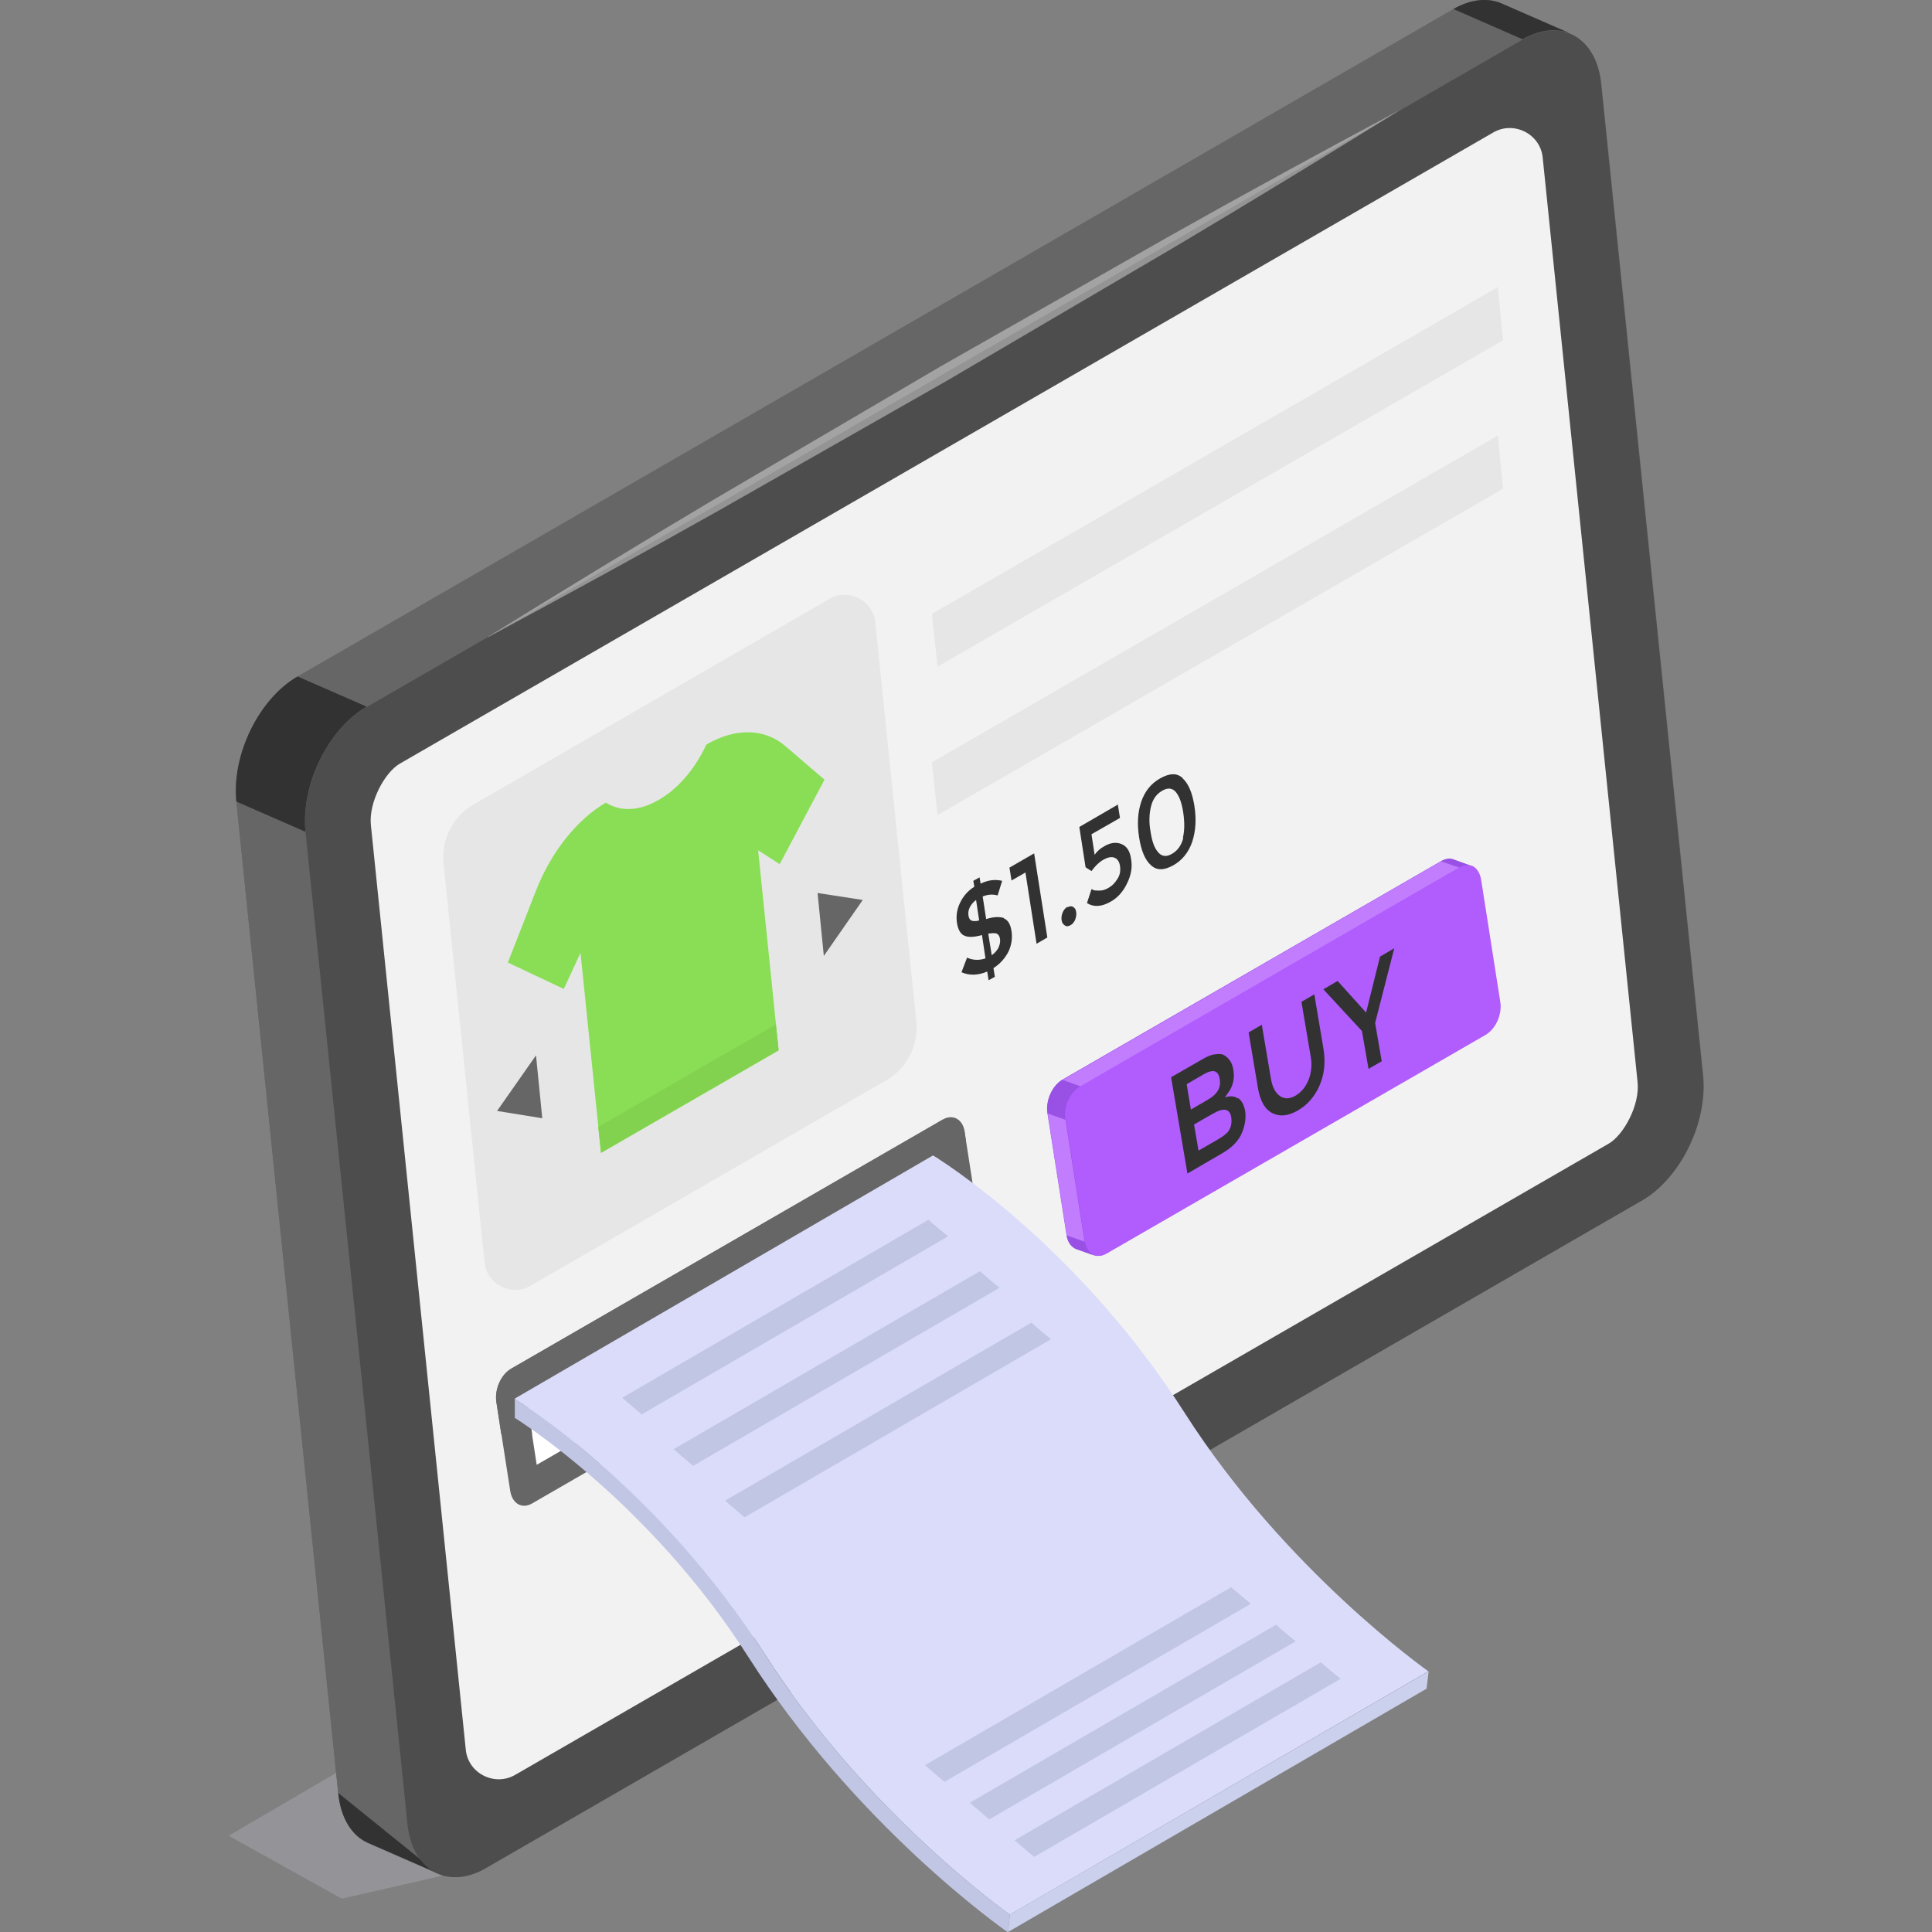 <?xml version="1.0" encoding="UTF-8"?> <svg xmlns="http://www.w3.org/2000/svg" id="Layer_1" version="1.1" viewBox="0 0 555.8 555.8"><rect x="0" y="0" width="555.8" height="555.8" fill="#808080" stroke="none"/><defs><style> .st0 { fill: #9951e5; } .st1 { fill: #83d24f; } .st2 { fill: #4d4d4d; } .st3, .st4 { fill: #fff; } .st5, .st4 { opacity: .4; } .st6 { fill: none; } .st7 { fill: #cbd0ed; } .st8 { fill: #f2f2f2; } .st9 { isolation: isolate; } .st10 { fill: #89de55; } .st11 { fill: #666; } .st12 { fill: #dbdcfa; } .st13 { fill: #c27dfe; } .st14 { fill: #e3e6f9; } .st15 { fill: #b15dfe; } .st16 { opacity: .5; } .st17 { fill: #c1c6e5; } .st18 { fill: #323232; } .st19 { fill: #e6e6e6; } </style></defs><g class="st5"><g class="st16"><polygon class="st14" points="127.7 539.5 98.3 546.2 65.8 528.1 102.1 506.9 99.1 523.1 127.7 539.5"></polygon></g></g><g><g><g><g class="st9"><path class="st11" d="M472.2,345.4l-332.4,192c-5.1,3-10,3.3-13.9,1.6l-19.9-8.7c-4.7-2-7.9-7-8.7-14.3l-29.3-285.3c-1.3-13.5,6.5-29.6,17.7-36L418.1,2.6c5.1-2.9,10-3.3,13.9-1.6l19.9,8.7c-.6-.3-1.2-.4-1.8-.5,5.6,1.4,9.7,6.7,10.6,14.9l29.3,285.3c1.3,13.5-6.5,29.6-17.7,36Z"></path><path class="st18" d="M432,1l19.9,8.7c-3.9-1.7-8.8-1.3-13.9,1.6l-19.9-8.7c5.1-2.9,10-3.3,13.9-1.6Z"></path><path class="st18" d="M125.9,538.9l-19.9-8.7c-4.7-2-8-7.1-8.7-14.4l28.6,23.1Z"></path><polygon class="st11" points="105.5 203.3 85.6 194.6 418.1 2.7 438 11.4 105.5 203.3"></polygon><polygon class="st11" points="117.1 524.6 97.3 515.8 68 230.6 87.9 239.3 117.1 524.6"></polygon><path class="st18" d="M87.9,239.3l-19.9-8.7c-1.4-13.5,6.5-29.6,17.6-36l19.9,8.7c-11.1,6.4-19,22.5-17.6,36Z"></path><path class="st2" d="M438,11.4c11.1-6.4,21.3-.7,22.6,12.8l29.3,285.2c1.4,13.5-6.5,29.6-17.6,36l-332.5,192c-11.1,6.4-21.3.7-22.6-12.8l-29.3-285.2c-1.4-13.5,6.5-29.6,17.6-36L438,11.4Z"></path><path class="st8" d="M106.7,237.4c-.7-6.6,4-15.2,8.3-17.7L429.6,38.1c5.9-3.4,13.5.4,14.2,7.2l27.3,266c.7,6.6-4,15.2-8.3,17.7l-314.6,181.6c-5.9,3.4-13.5-.4-14.2-7.2l-27.3-266Z"></path></g><path class="st6" d="M443.7,45.3l27.3,266c.7,6.6-4,15.2-8.3,17.7l-314.6,181.6c-5.9,3.4-13.5-.4-14.2-7.2l-25.1-244.9"></path></g><path class="st4" d="M140.4,183.2c21.5-13.3,43.1-26.5,64.8-39.4l65.4-38.4,65.9-37.5c22-12.4,44.2-24.5,66.5-36.4-21.5,13.3-43.1,26.5-64.8,39.4l-65.4,38.4-65.9,37.5c-22,12.4-44.2,24.5-66.5,36.5Z"></path></g><g><path class="st19" d="M136.3,231.4l102.3-59.1c5.5-3.2,12.5.4,13.2,6.7l11.8,114.8c.7,6.9-2.7,13.6-8.7,17l-102.3,59.1c-5.5,3.2-12.5-.4-13.2-6.7l-11.8-114.8c-.7-6.9,2.7-13.6,8.7-17Z"></path><polygon class="st19" points="432.4 97.9 269.7 191.8 268.1 176.6 430.9 82.6 432.4 97.9"></polygon><polygon class="st19" points="432.4 140.6 269.7 234.5 268.1 219.3 430.9 125.3 432.4 140.6"></polygon><g><path class="st18" d="M288.8,264.2c1.2.5,1.9,1.7,2.2,3.7.3,2,0,4-.9,5.9-1,1.9-2.4,3.5-4.3,4.7l.4,2.5-1.8,1-.4-2.5c-2.6,1.1-5.1,1.2-7.4.2l1.6-4.2c1.8.8,3.6.8,5.3.2l-1-6.7c-2.2.6-3.9.7-5,.2-1.1-.4-1.9-1.7-2.2-3.7-.3-2,0-4,.9-5.8.9-1.9,2.3-3.5,4.1-4.6l-.3-1.7,1.8-1,.3,1.8c2.1-1,4.1-1.3,6.2-.8l-1.3,4.2c-1.4-.4-2.8-.3-4.3.3l1,6.5h0c2.2-.7,3.9-.7,5.1-.3ZM287.2,272.7c.4-.8.6-1.7.5-2.5-.1-.8-.4-1.3-.9-1.6-.5-.2-1.3-.2-2.5,0l1,6.2c.9-.6,1.5-1.4,2-2.2M281.7,264.9l-.9-6c-.8.6-1.4,1.3-1.8,2.1-.4.8-.5,1.6-.4,2.3.1.8.4,1.3.8,1.5.4.2,1.2.3,2.3,0"></path><polygon class="st18" points="297.5 245.5 301.3 269.7 298.2 271.5 295 251 291 253.3 290.4 249.6 297.5 245.5"></polygon><path class="st18" d="M340.2,223.9c1.7,1.5,2.8,4.2,3.4,7.9.6,3.8.4,7.2-.6,10.3-1,3-2.8,5.3-5.4,6.8-2.7,1.5-4.8,1.6-6.5,0-1.7-1.5-2.8-4.2-3.4-8-.6-3.8-.4-7.2.6-10.2,1-3,2.8-5.3,5.5-6.8,2.7-1.5,4.8-1.6,6.5,0ZM340.3,241c.5-2.1.5-4.5.1-7.2-.4-2.7-1.1-4.7-2.1-5.9-1-1.2-2.3-1.4-4-.4-1.7,1-2.7,2.5-3.2,4.6-.5,2.1-.6,4.5-.1,7.2.4,2.7,1.1,4.7,2.2,5.9,1,1.2,2.4,1.4,4,.4,1.6-.9,2.7-2.5,3.2-4.5"></path><path class="st18" d="M321.6,231.6l.6,3.7-8.2,4.7.9,5.9c.7-1,1.6-1.8,2.7-2.4,1.8-1.1,3.5-1.3,5-.7,1.5.6,2.5,2,2.8,4.4.4,2.3,0,4.6-1.2,7-1.1,2.3-2.7,4.1-4.7,5.2-2.6,1.5-4.9,1.6-6.8.4l1.3-4c.2,0,.4.2.7.3.3.1.9.1,1.7.1.9,0,1.7-.3,2.7-.9s1.7-1.4,2.4-2.5c.7-1.1.9-2.3.7-3.7-.2-1.3-.8-2.1-1.7-2.4-.9-.3-2,0-3.2.7-1.2.7-2.3,1.8-3.3,3.2l-1.7-1.1-1.8-11.6,11.2-6.5Z"></path><path class="st18" d="M307.1,261c.6-.3,1.1-.4,1.6-.1.5.3.8.7.9,1.5.1.7,0,1.4-.3,2.2-.3.7-.8,1.3-1.4,1.6-.6.3-1.1.4-1.6,0-.5-.3-.8-.8-.9-1.5s0-1.4.3-2.2c.3-.7.8-1.3,1.3-1.6Z"></path></g><g><polygon class="st11" points="235.2 256.9 248.2 258.9 237 275 235.2 256.9"></polygon><g><path class="st10" d="M203.2,214.2c8.4-4.9,16.8-4.7,22.8.5l11.2,9.6-12.9,24.3-6.2-4,5.9,57.6-51.1,29.5-5.9-57.6-4.8,10.4-16.1-7.6,8.1-20.7c4.3-11,11.7-20.4,20.1-25.3,4.4,2.8,10,2.3,15.2-.8,5.3-3,10.3-8.6,13.7-15.9Z"></path><polygon class="st1" points="224 302.1 172.9 331.6 172.1 324.2 223.2 294.7 224 302.1"></polygon></g><polygon class="st11" points="154.2 303.6 156 321.7 143 319.6 154.2 303.6"></polygon></g></g><g><g class="st9"><path class="st0" d="M427.2,297.7l-109,62.9c-1.3.8-2.6.9-3.8.4l-4.8-1.8c-1.4-.5-2.5-1.8-2.8-4l-5.5-35.1c-.5-3.6,1.4-7.8,4.3-9.5l109-62.9c1.2-.7,2.5-.9,3.5-.5l4.9,1.8q0,0,.2,0c1.4.4,2.5,1.9,2.7,4l5.5,35.1c.6,3.6-1.3,7.8-4.2,9.5Z"></path></g><path class="st0" d="M414.6,247.8c1.2-.7,2.5-.8,3.5-.5l5.1,1.8-8.6-1.4Z"></path><path class="st0" d="M314.8,361.2l-5.1-1.8c-1.4-.5-2.5-1.9-2.8-3.9l5.1,1.8c.3,2,1.4,3.4,2.8,3.9Z"></path><polygon class="st13" points="310.8 312.6 305.7 310.7 414.6 247.8 419.8 249.6 310.8 312.6"></polygon><polygon class="st13" points="312 357.2 306.9 355.4 301.4 320.3 306.5 322.1 312 357.2"></polygon><path class="st0" d="M306.5,322.1l-5.1-1.8c-.6-3.6,1.3-7.9,4.3-9.6l5.1,1.8c-2.9,1.7-4.8,6-4.3,9.6Z"></path><path class="st15" d="M306.5,322.1c-.6-3.6,1.3-7.9,4.3-9.6l109-62.9c2.9-1.7,5.7-.1,6.3,3.5l5.5,35.1c.6,3.6-1.3,7.8-4.2,9.5l-109,62.9c-2.9,1.7-5.7.1-6.3-3.5l-5.5-35.1"></path><g><polygon class="st18" points="401.1 272.8 395.6 294.3 397.5 305.3 393.7 307.5 391.8 296.6 380.7 284.6 384.8 282.2 393 291.3 397 275.2 401.1 272.8"></polygon><path class="st18" d="M378.1,286l2.6,15.5c.7,4,.3,7.6-1.1,10.8-1.4,3.2-3.5,5.6-6.3,7.2-2.8,1.6-5.2,1.8-7.3.7-2.2-1.1-3.6-3.7-4.2-7.7l-2.6-15.5,3.8-2.2,2.6,15.4c.4,2.5,1.3,4.2,2.6,5.1,1.3.9,2.8.9,4.5-.1s3-2.6,3.8-4.7c.8-2.1,1-4.4.5-6.9l-2.6-15.4,3.8-2.2Z"></path><path class="st18" d="M356.2,315.9c1,.7,1.7,2,2,3.7.3,1.9,0,4-.8,6-.9,2.5-3,4.6-6,6.3l-9.8,5.7-4.7-27.7,8.7-5c1.5-.9,2.8-1.5,4-1.6,1.2-.2,2.1-.1,2.8.4,1.2.8,2.1,2.1,2.4,4,.4,2.2,0,4.1-.9,5.8l-.8,1.2-.7,1c1.5-.5,2.7-.4,3.7.3ZM353.6,325.1c.6-1,.8-2.2.6-3.7-.4-2.5-2.2-2.8-5.3-1l-5.4,3.1,1.3,7.5,5.9-3.4c1.3-.8,2.4-1.6,3-2.6M341.4,312l1.2,7.2,4.8-2.8c2.8-1.6,3.9-3.5,3.5-5.9-.2-1.3-.7-2.1-1.5-2.3-.8-.2-1.8.1-3.2.9l-4.8,2.8"></path></g></g><g><path class="st11" d="M271.2,322.1c2.9-1.7,5.7-.1,6.3,3.5l4,25.7c.6,3.6-1.3,7.8-4.2,9.5l-124.2,71.7c-2.9,1.7-5.7.1-6.3-3.5l-4-25.7c-.6-3.6,1.3-7.9,4.3-9.6l124.2-71.7Z"></path><path class="st3" d="M151.4,402c0-.2.2-.7.3-.9l118-68.1,3,19.5c0,.2-.2.7-.3.8l-118,68.1-3-19.5Z"></path></g><path class="st11" d="M151.5,401.8c0,0,0,.2,0,.3l1.6,10.5h-8.9l-.9-5.9-.5-3.3c-.5-3.6,1.3-7.9,4.2-9.6l124.3-71.7c2.9-1.7,5.7,0,6.2,3.5l.4,2.8-8.2,4.7-117.9,68.1c0,0-.3.4-.3.6Z"></path><g class="st9"><path class="st12" d="M148,402.4l120.4-70c1.6.9,41.6,25.7,72.5,74.2,28.8,45.1,69.6,73.9,70,74.2l-120.4,70c-.4-.3-41.1-29.1-70-74.2-30.9-48.4-70.9-73.2-72.5-74.2Z"></path><polygon class="st7" points="290.5 550.8 411 480.8 410.4 485.8 290 555.8 290.5 550.8"></polygon><path class="st17" d="M148,402.4c1.6.9,41.6,25.7,72.5,74.2,28.8,45.1,69.6,73.9,70,74.2l-.5,5.1c-1.8-1.2-43.9-30.9-74.7-79.2-28.6-44.9-66.9-68.6-67.2-68.8v-5.5Z"></path></g><path class="st17" d="M385.6,483l-88.1,51.2c-1.6-1.4-3.5-2.9-5.6-4.8l88.1-51.2c2.1,1.9,4.1,3.5,5.7,4.8Z"></path><path class="st17" d="M372.7,472.2l-88.1,51.2c-1.6-1.4-3.5-2.9-5.6-4.8l88.1-51.2c2.1,1.9,4.1,3.5,5.7,4.8Z"></path><path class="st17" d="M359.8,461.4l-88.1,51.2c-1.6-1.4-3.5-2.9-5.6-4.8l88.1-51.2c2.1,1.9,4.1,3.5,5.7,4.8Z"></path><path class="st17" d="M272.7,355.7l-88.1,51.2c-1.6-1.4-3.5-2.9-5.6-4.8l88.1-51.2c2.1,1.9,4.1,3.5,5.7,4.8Z"></path><path class="st17" d="M287.5,370.5l-88.1,51.2c-1.6-1.4-3.5-2.9-5.6-4.8l88.1-51.2c2.1,1.9,4.1,3.5,5.7,4.8Z"></path><path class="st17" d="M302.3,385.3l-88.1,51.2c-1.6-1.4-3.5-2.9-5.6-4.8l88.1-51.2c2.1,1.9,4.1,3.5,5.7,4.8Z"></path></g></svg> 